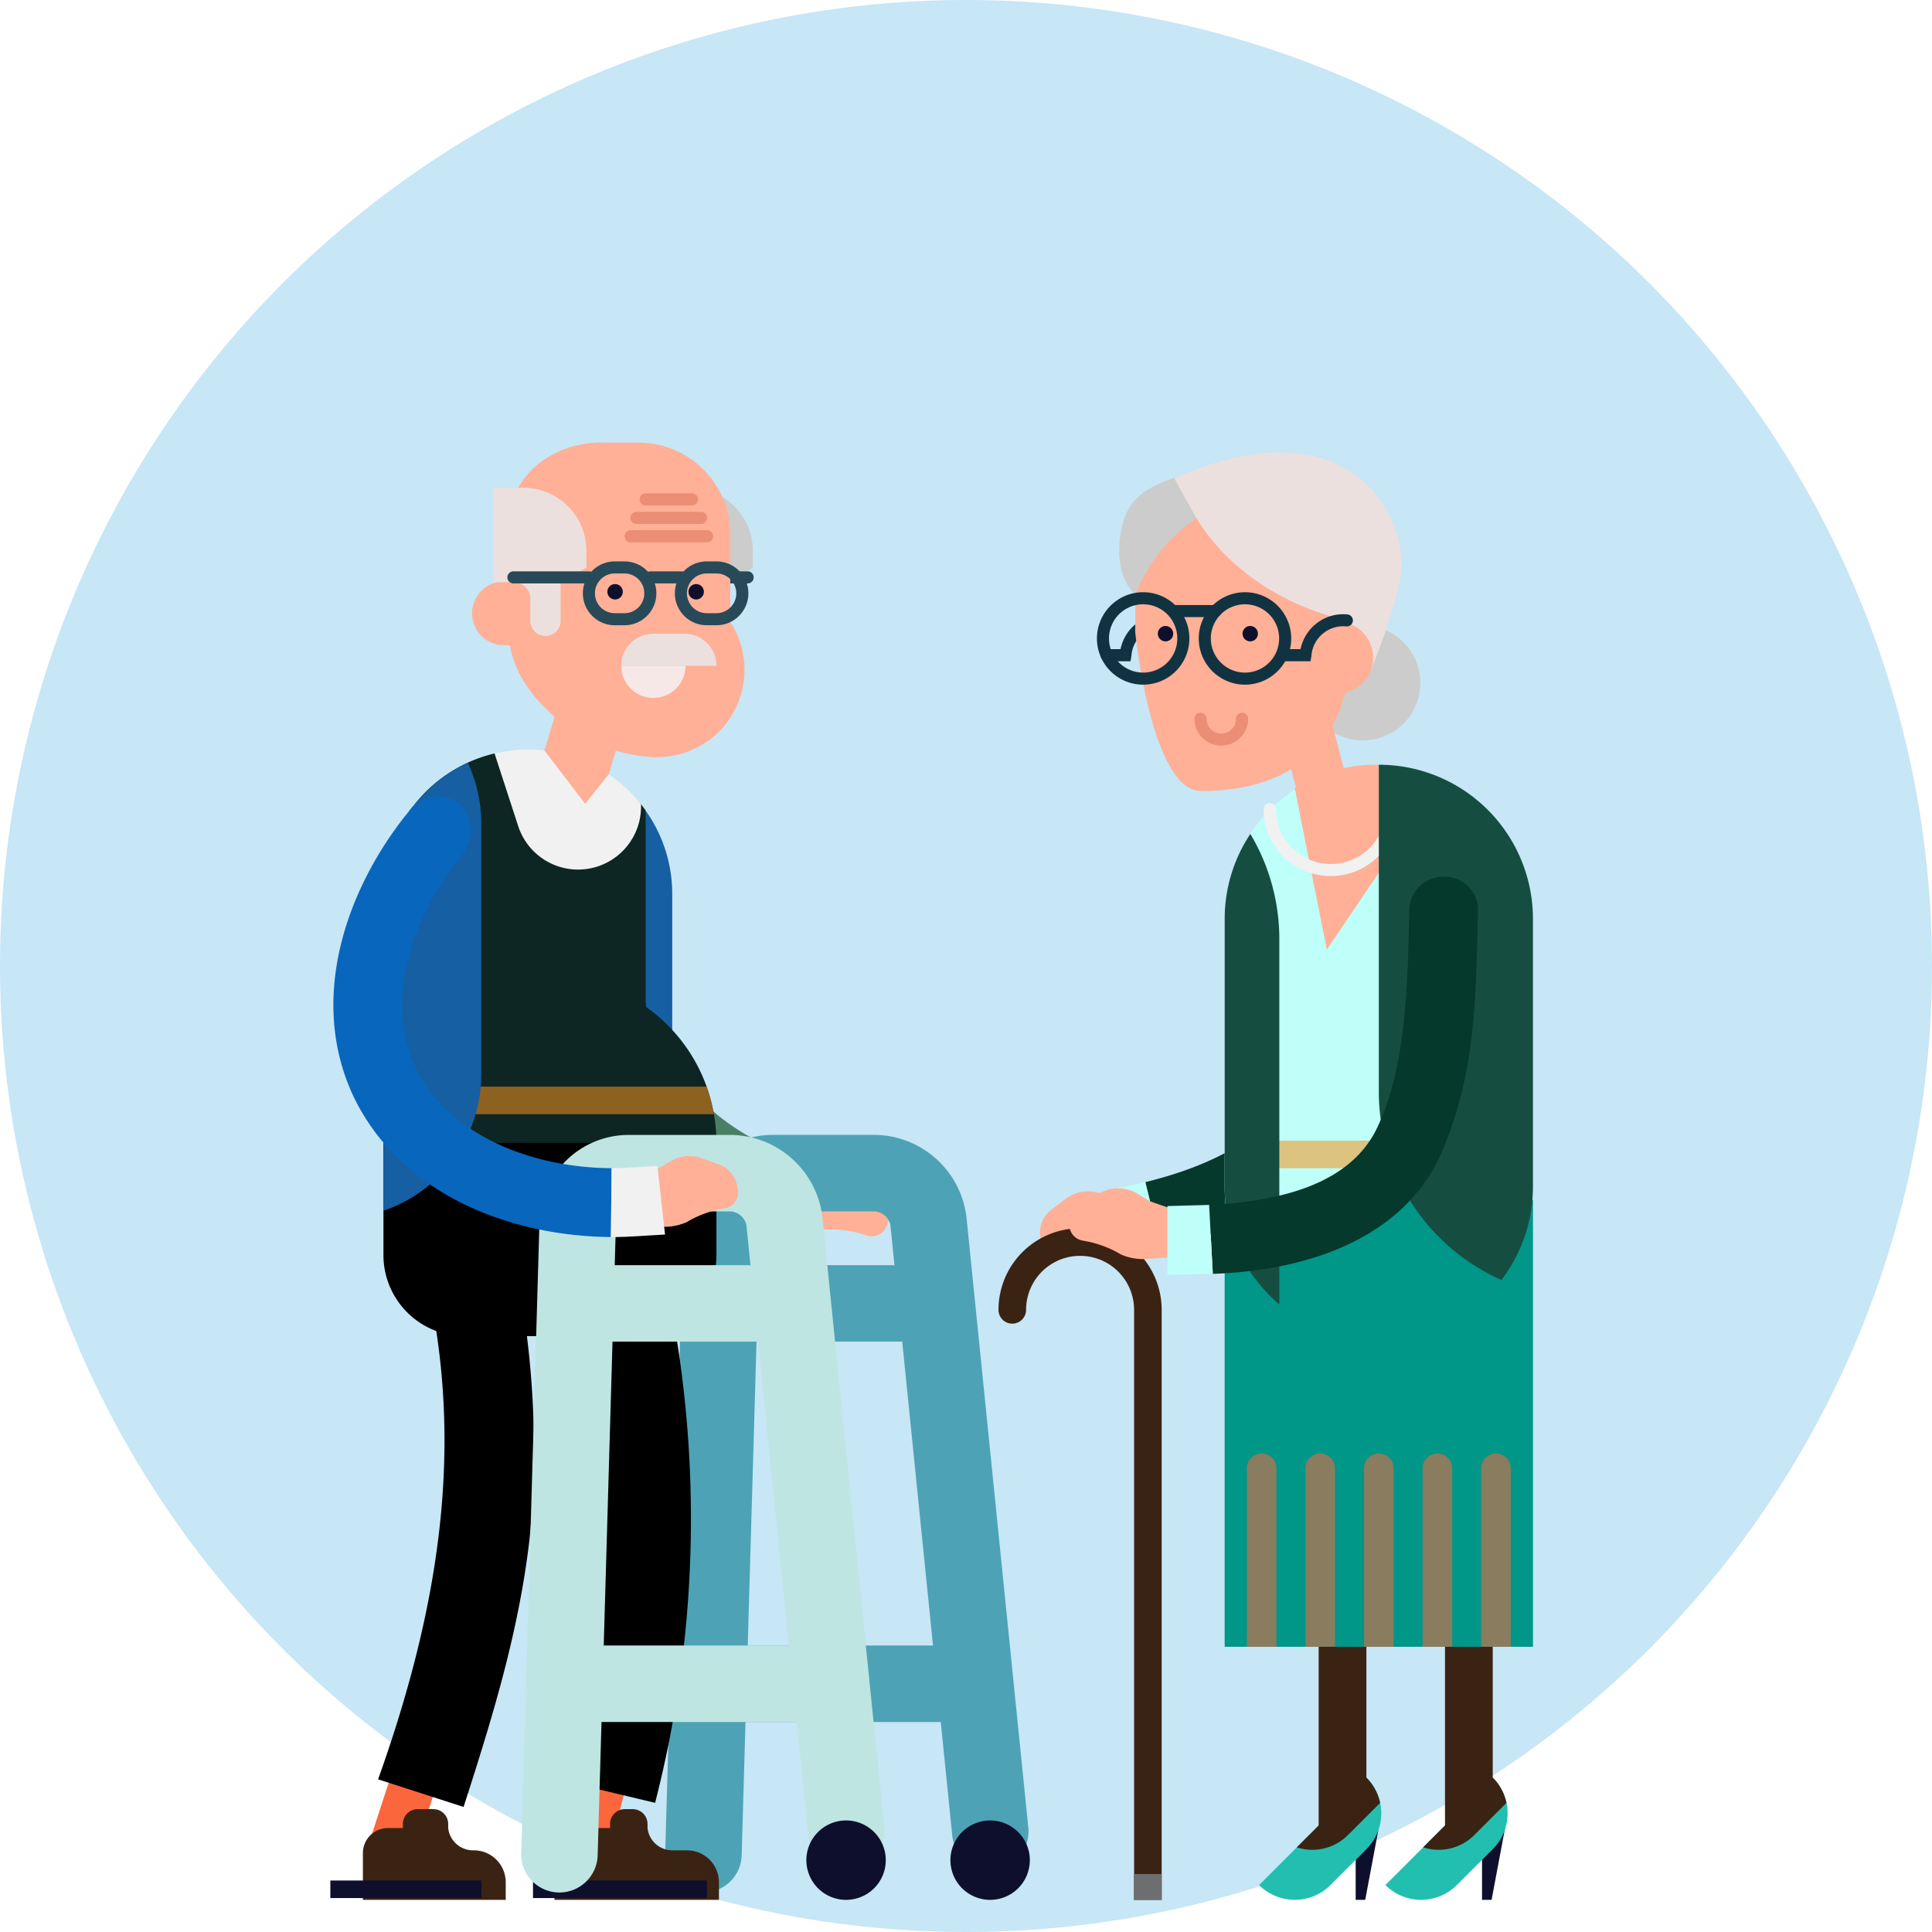 <svg xmlns="http://www.w3.org/2000/svg" xmlns:xlink="http://www.w3.org/1999/xlink" width="160" height="160" viewBox="0 0 160 160"><defs><style>.a{fill:none;}.b{fill:#0b91d8;opacity:0.227;}.c{fill:#ffb096;}.d{fill:#4a7f64;}.e{fill:#f1f1f2;}.f{fill:#4da3b5;}.g{fill:#ccc;}.h{fill:#284a58;}.i{fill:#fc663d;}.j{fill:#05392c;}.k{fill:#bffff9;}.l{fill:#0e0f2d;}.m{fill:#22bfb0;}.n{fill:#3b2314;}.o{fill:#009688;}.p{fill:#113341;}.q{opacity:0.55;}.aa,.q{mix-blend-mode:multiply;isolation:isolate;}.r{clip-path:url(#a);}.s{fill:#f6921e;}.t{fill:#ebe0de;}.u{fill:#ec8d75;}.v{fill:#154e40;}.w{clip-path:url(#b);}.x{fill:#6d6e70;}.y{fill:#0e2623;}.z{fill:#155fa2;}.ab{clip-path:url(#c);}.ac{fill:#f6e8e7;}.ad{clip-path:url(#d);}.ae{fill:#bee5e2;}.af{fill:#0866bc;}</style><clipPath id="a"><rect class="a" width="25.08" height="2.284"/></clipPath><clipPath id="b"><rect class="a" width="21.856" height="16.009"/></clipPath><clipPath id="c"><rect class="a" width="5.692" height="2.847"/></clipPath><clipPath id="d"><rect class="a" width="23.933" height="2.284"/></clipPath></defs><circle class="b" cx="80" cy="80" r="80"/><g transform="translate(27.357 36.655)"><g transform="translate(0 0)"><path class="c" d="M147.013,162.977a2.427,2.427,0,0,0-.455-2.156l-1.182-1.31a3.063,3.063,0,0,0-2.127-.888l-1.354.062a38.959,38.959,0,0,1-4.386-.874l-.753,3.243s1.113.747,2.9,1.855a4.615,4.615,0,0,0,2.228.794l.275-.011a9.018,9.018,0,0,1,2.491.325l.614.188a1.307,1.307,0,0,0,1.617-.832Z" transform="translate(-100.799 -98.53)"/><path class="d" d="M113.282,109.03c-5.187-1.767-9.432-5.1-11.2-9.97-1.867-4.836-1.629-10.622-.8-16.353a2.714,2.714,0,0,0-2.457-2.859,2.67,2.67,0,0,0-3.2,2.066c-.836,6.052-1.317,12.722,1.132,19.2,2.355,6.623,8.52,11.319,14.649,13.3Z" transform="translate(-74.694 -49.827)"/><path class="e" d="M142.221,164.027l1.36-5.543-2.944-.881-1.878,5.391Z" transform="translate(-102.05 -98.4)"/><path class="f" d="M123.286,227.163h-.093a3.167,3.167,0,0,1-3.074-3.257l1.515-52.367A7.4,7.4,0,0,1,129,164.423h8.435a7.732,7.732,0,0,1,7.64,6.87l5.108,50.418a3.167,3.167,0,1,1-6.3.638l-5.108-50.419a1.432,1.432,0,0,0-1.338-1.174H129a1.047,1.047,0,0,0-1.033.964l-1.515,52.367A3.167,3.167,0,0,1,123.286,227.163Z" transform="translate(-92.388 -107.091)"/><path class="f" d="M21.788,3.167H0A3.167,3.167,0,0,1-3.167,0,3.167,3.167,0,0,1,0-3.167H21.788A3.167,3.167,0,0,1,24.955,0,3.167,3.167,0,0,1,21.788,3.167Z" transform="translate(31.375 102.785)"/><path class="f" d="M17.683,3.167H0A3.167,3.167,0,0,1-3.167,0,3.167,3.167,0,0,1,0-3.167H17.683A3.167,3.167,0,0,1,20.85,0,3.167,3.167,0,0,1,17.683,3.167Z" transform="translate(32.288 71.287)"/><path class="g" d="M113.612,17.775V9.951h2.5a5.226,5.226,0,0,1,5.227,5.226v1.4l-2.139,1.2Z" transform="translate(-86.349 -6.213)"/><path class="h" d="M0,.5A.5.5,0,0,1-.5,0,.5.5,0,0,1,0-.5h2.58a.5.5,0,0,1,.5.5.5.5,0,0,1-.5.5Z" transform="translate(31.979 11.161)"/><path class="i" d="M96.421,296.958a1.759,1.759,0,0,1-2.266,1.1,1.849,1.849,0,0,1-1.442-2.1l1.449-5.668a1.767,1.767,0,0,1,2.2-1.193,1.837,1.837,0,0,1,1.548,2.049Z" transform="translate(-73.272 -180.468)"/><path d="M93.37,218.867a86.955,86.955,0,0,0,.412-41.921c-.363-1.686.963-3.45,2.958-3.937a3.425,3.425,0,0,1,4.314,2.368,94.657,94.657,0,0,1-.447,45.215Z" transform="translate(-73.711 -107.945)"/><path class="c" d="M197.479,168.659a2.426,2.426,0,0,1,.862-2.028l1.412-1.057a3.067,3.067,0,0,1,2.258-.462l1.317.322a38.941,38.941,0,0,0,4.472-.013l.115,3.327s-1.237.519-3.205,1.263a4.629,4.629,0,0,1-2.34.349l-.268-.064a9.031,9.031,0,0,0-2.507-.161l-.639.066a1.307,1.307,0,0,1-1.427-1.128Z" transform="translate(-138.704 -103.052)"/><path class="j" d="M222.077,127.186c5.564-1.488,12.387-3.8,15.58-10.692,2.745-7.058-.24-13.577-2.973-18.639a2.576,2.576,0,0,0-3.672-.63c-1.33.845-1.917,2.379-1.309,3.42,2.577,4.532,4.369,9.8,2.7,13.615-1.6,3.845-6.635,6.141-11.695,7.384Z" transform="translate(-153.215 -60.398)"/><path class="k" d="M212.975,163.667,214,169.282l3.248-.7-1.368-5.542Z" transform="translate(-148.387 -101.795)"/><path class="l" d="M267.083,310.336h.79l1.237-6.575h-2.027Z" transform="translate(-182.169 -189.653)"/><path class="m" d="M245.788,303.221h0a4.176,4.176,0,0,0,5.91,0l2.985-2.982a4.18,4.18,0,0,0,0-5.912Z" transform="translate(-168.873 -183.764)"/><path class="n" d="M258.342,299.08A4.174,4.174,0,0,1,254.1,300.1l5.771-5.771a4.164,4.164,0,0,1,1.132,2.09Z" transform="translate(-174.064 -183.765)"/><path class="n" d="M258.92,184.366V230.4l3.953-2.5V184.366Z" transform="translate(-177.072 -115.109)"/><path class="l" d="M294.938,310.336h.791l1.236-6.575h-2.027Z" transform="translate(-199.56 -189.653)"/><path class="m" d="M273.646,303.221h0a4.176,4.176,0,0,0,5.91,0l2.984-2.982a4.18,4.18,0,0,0,0-5.912Z" transform="translate(-186.267 -183.764)"/><path class="n" d="M286.2,299.08a4.173,4.173,0,0,1-4.241,1.019l5.77-5.771a4.153,4.153,0,0,1,1.132,2.09Z" transform="translate(-191.458 -183.765)"/><path class="n" d="M286.777,184.366V230.4l3.953-2.5V184.366Z" transform="translate(-194.465 -115.109)"/><path class="k" d="M263.732,105.967a12.767,12.767,0,0,1-25.534,0V83.782a12.767,12.767,0,1,1,25.534,0Z" transform="translate(-164.134 -44.338)"/><path class="o" d="M0,0H25.534V36.977H0Z" transform="translate(74.064 62.748)"/><path class="p" d="M214.155,42.581h-1.976a.5.5,0,0,1,0-1h1.151a3.608,3.608,0,0,1,3.835-2.882.5.5,0,0,1,0,1,2.645,2.645,0,0,0-2.938,2.468Z" transform="translate(-147.889 -24.474)"/><g class="q" transform="translate(74.291 57.808)"><g transform="translate(0 0)"><g class="r"><rect class="s" width="25.08" height="2.284" transform="translate(0)"/></g></g></g><path class="g" d="M256.006,45.075a4.758,4.758,0,1,0,4.758-4.759,4.757,4.757,0,0,0-4.758,4.759" transform="translate(-175.253 -25.172)"/><path class="c" d="M250.245,60.178l2.079,7.966a2.116,2.116,0,1,0,4.094-1.069l-2.081-7.964Z" transform="translate(-171.656 -36.906)"/><path class="c" d="M224.012,8.143l14.649,3.623-2.4,10.458s.876,11.715-12.322,11.715c-4.116,0-5.452-13.151-5.452-13.151l.018-5.871c0-3.04,5.5-6.773,5.5-6.773" transform="translate(-151.83 -5.084)"/><path class="l" d="M242.143,41.067a.636.636,0,1,0,.636-.638.636.636,0,0,0-.636.638" transform="translate(-166.598 -25.242)"/><path class="l" d="M223.468,41.067a.636.636,0,1,0,.636-.638.636.636,0,0,0-.636.638" transform="translate(-154.938 -25.242)"/><path class="g" d="M222.127,9.721a13.951,13.951,0,0,0-5.836,6.838c-1.575-1.5-1.541-4.1-1-6.031.544-1.956,1.971-2.811,3.8-3.5a11.042,11.042,0,0,1,3.145-.677Z" transform="translate(-149.622 -3.965)"/><path class="t" d="M241.362,16.085c-5.339-1.2-10.283-4.457-12.771-9.028-.51-.935-1.05-1.832-1.533-2.781,3.589-1.449,7.265-2.622,11.188-1.857a9.313,9.313,0,0,1,7.658,8.905c.036,2.076-1.85,7.313-2.692,9.173Z" transform="translate(-157.179 -1.36)"/><path class="c" d="M263.005,45.41a2.972,2.972,0,1,0,0-5.945" transform="translate(-179.623 -24.64)"/><path class="p" d="M237.147,33.813a3.828,3.828,0,1,1-3.828,3.827A3.832,3.832,0,0,1,237.147,33.813Zm0,6.656a2.828,2.828,0,1,0-2.828-2.828A2.832,2.832,0,0,0,237.147,40.469Z" transform="translate(-161.4 -21.423)"/><path class="p" d="M214.7,33.813a3.828,3.828,0,1,1-3.828,3.827A3.832,3.832,0,0,1,214.7,33.813Zm0,6.656a2.828,2.828,0,1,0-2.828-2.828A2.832,2.832,0,0,0,214.7,40.469Z" transform="translate(-147.386 -21.423)"/><path class="p" d="M3.4.5H0A.5.5,0,0,1-.5,0,.5.5,0,0,1,0-.5H3.4a.5.5,0,0,1,.5.5A.5.5,0,0,1,3.4.5Z" transform="translate(69.913 13.953)"/><path class="p" d="M253.452,42.581h-2.209a.5.5,0,0,1,0-1h1.384a3.606,3.606,0,0,1,3.835-2.882.5.5,0,0,1,0,1,2.644,2.644,0,0,0-2.937,2.468Z" transform="translate(-172.279 -24.474)"/><path class="c" d="M256.306,86.323l4.372-6.472v-8.82c-.106,0-.21-.017-.317-.017a12.692,12.692,0,0,0-6.719,1.926Z" transform="translate(-173.777 -44.338)"/><path class="u" d="M234.6,63.106a2.225,2.225,0,0,1-2.223-2.223.5.5,0,0,1,1,0,1.223,1.223,0,0,0,2.446,0,.5.5,0,0,1,1,0A2.225,2.225,0,0,1,234.6,63.106Z" transform="translate(-160.815 -38.013)"/><path class="e" d="M253.192,86.325a5.562,5.562,0,0,1-5.556-5.556.5.5,0,0,1,1,0,4.556,4.556,0,0,0,9.113,0,.5.5,0,0,1,1,0A5.563,5.563,0,0,1,253.192,86.325Z" transform="translate(-170.339 -50.428)"/><path class="v" d="M272.186,71.014h0V98.073a17.077,17.077,0,0,0,10.152,15.611,12.692,12.692,0,0,0,2.613-7.717V83.782a12.766,12.766,0,0,0-12.766-12.768" transform="translate(-185.355 -44.338)"/><path class="v" d="M238.2,93.3v22.186a12.733,12.733,0,0,0,4.525,9.74V95a16.992,16.992,0,0,0-2.4-8.737A12.707,12.707,0,0,0,238.2,93.3" transform="translate(-164.134 -53.857)"/><g class="q" transform="translate(75.903 83.716)"><g transform="translate(0 0)"><g class="w"><path class="i" d="M257.233,222.858a1.225,1.225,0,0,0-1.224,1.225v14.784h2.449V224.083a1.225,1.225,0,0,0-1.225-1.225" transform="translate(-251.158 -222.858)"/><path class="i" d="M283.066,222.858a1.224,1.224,0,0,0-1.224,1.225v14.784h2.448V224.083a1.225,1.225,0,0,0-1.225-1.225" transform="translate(-267.286 -222.858)"/><path class="i" d="M270.15,222.858a1.225,1.225,0,0,0-1.224,1.225v14.784h2.448V224.083a1.225,1.225,0,0,0-1.224-1.225" transform="translate(-259.222 -222.858)"/><path class="i" d="M245.542,238.867V224.082a1.224,1.224,0,0,0-2.449,0v14.784Z" transform="translate(-243.093 -222.858)"/><path class="i" d="M295.983,222.858a1.225,1.225,0,0,0-1.225,1.225v14.784h2.449V224.083a1.225,1.225,0,0,0-1.224-1.225" transform="translate(-275.351 -222.858)"/></g></g></g><path class="n" d="M199.568,228.824V179.963a4.473,4.473,0,0,0-8.946,0,1.142,1.142,0,0,1-2.284,0,6.757,6.757,0,1,1,13.514,0v48.861Z" transform="translate(-133.004 -108.141)"/><path class="c" d="M204.062,166.807a2.424,2.424,0,0,1,1.423-1.683l1.661-.593a3.069,3.069,0,0,1,2.295.226l1.163.7a39.086,39.086,0,0,0,4.276,1.31l-.874,3.212s-1.335.13-3.435.258a4.627,4.627,0,0,1-2.338-.357l-.237-.14a9.028,9.028,0,0,0-2.347-.895l-.63-.125a1.308,1.308,0,0,1-1.03-1.5Z" transform="translate(-142.764 -102.646)"/><path class="j" d="M235.079,128.606c6.324-.2,15.35-2.152,18.863-9.862,3.09-6.99,2.884-13.754,3.116-20.294a2.757,2.757,0,0,0-2.83-2.722,2.791,2.791,0,0,0-2.877,2.65c-.133,6.284-.263,12.919-2.536,17.859-2.136,4.861-7.879,6.335-14.041,6.67Z" transform="translate(-161.996 -59.767)"/><path class="k" d="M225.583,168.166v5.708l3.758-.1-.306-5.7Z" transform="translate(-156.258 -104.941)"/><rect class="x" width="2.284" height="2.141" transform="translate(66.564 118.542)"/><path class="y" d="M74.468,73.254q-.2-.282-.415-.552L61.964,68.516a11.963,11.963,0,0,0-9.219,11.643v20.782a11.959,11.959,0,0,0,23.917,0V95.465Z" transform="translate(-48.346 -42.778)"/><path class="e" d="M80,67.676a11.987,11.987,0,0,0-2.756.332l1.954,6a5.214,5.214,0,0,0,10.17-1.8A11.93,11.93,0,0,0,80,67.676" transform="translate(-63.641 -42.254)"/><path class="z" d="M110.552,96.451a11.891,11.891,0,0,0,2.2,6.9V88.044a11.885,11.885,0,0,0-2.2-6.9Z" transform="translate(-84.438 -50.663)"/><path class="y" d="M80.322,131.468a13.789,13.789,0,1,1-13.789-13.789,13.789,13.789,0,0,1,13.789,13.789" transform="translate(-48.346 -73.473)"/><path d="M80.322,163.675a6.716,6.716,0,0,1-6.715,6.715H59.459a6.714,6.714,0,0,1-6.715-6.715v-9.284H80.323Z" transform="translate(-48.346 -96.394)"/><path class="n" d="M101.418,304.677h-1.207a2.069,2.069,0,0,1-2.058-1.846s0-.336,0-.336a1.229,1.229,0,0,0-1.228-1.228h-.649a1.229,1.229,0,0,0-1.228,1.228v.336h-2.53a2.072,2.072,0,0,0-2.071,2.072v3.876h13.62v-1.456a2.645,2.645,0,0,0-2.646-2.646" transform="translate(-71.884 -188.096)"/><rect class="l" width="14.409" height="1.453" transform="translate(16.783 119.081)"/><path class="c" d="M94.391,39.551a2.832,2.832,0,0,0-3.531,1.89l-2.627,8.677,3.377,4.413,1.944-2.444,2.727-9.005a2.832,2.832,0,0,0-1.889-3.531" transform="translate(-70.503 -24.617)"/><path class="c" d="M98.744,7.595V17.668c0,3.083-1.268,6.11-6.153,8.364-5.616,0-12.171-5.045-12.171-10.265V6.644C80.42,2.975,83.829,0,88.034,0h3.1a7.6,7.6,0,0,1,7.614,7.594" transform="translate(-65.625 0)"/><path class="c" d="M74.922,30.628a2.636,2.636,0,1,0,0,5.272h2.631V30.628Z" transform="translate(-60.545 -19.123)"/><g class="aa" transform="translate(18.263 29.914)"><g transform="translate(0 0)"><g class="ab"><path class="e" d="M89.652,82.479,92.5,79.633l2.846,2.847Z" transform="translate(-89.652 -79.633)"/></g></g></g><path class="c" d="M106.235,45.584a7.224,7.224,0,1,0,5.083-13.524Z" transform="translate(-81.743 -20.017)"/><path class="ac" d="M105.156,49.2a2.665,2.665,0,1,0,5.33,0Z" transform="translate(-81.069 -30.721)"/><path class="l" d="M120.629,32.465a.638.638,0,1,1,.638-.637.638.638,0,0,1-.638.637" transform="translate(-90.331 -19.473)"/><path class="l" d="M102.749,32.465a.638.638,0,1,1,.639-.637.638.638,0,0,1-.639.637" transform="translate(-79.168 -19.473)"/><path class="t" d="M113.048,44.795a2.653,2.653,0,0,0-2.653-2.653h-2.586a2.653,2.653,0,0,0-2.653,2.653Z" transform="translate(-81.069 -26.312)"/><path class="t" d="M79.424,9.95a5.226,5.226,0,0,1,5.227,5.226v1.395l-2.138,1.2v3.2a1.253,1.253,0,0,1-2.506,0V18.994a1.409,1.409,0,0,0-1.541-1.22H76.924V9.95Z" transform="translate(-63.443 -6.212)"/><path class="u" d="M6.34.5H0A.5.5,0,0,1-.5,0,.5.5,0,0,1,0-.5H6.34a.5.5,0,0,1,.5.5A.5.5,0,0,1,6.34.5Z" transform="translate(24.863 7.755)"/><path class="u" d="M5.361.5H0A.5.5,0,0,1-.5,0,.5.5,0,0,1,0-.5H5.361a.5.5,0,0,1,.5.5A.5.5,0,0,1,5.361.5Z" transform="translate(25.352 6.236)"/><path class="u" d="M3.839.5H0A.5.5,0,0,1-.5,0,.5.5,0,0,1,0-.5H3.839a.5.5,0,0,1,.5.5A.5.5,0,0,1,3.839.5Z" transform="translate(26.113 4.702)"/><g class="q" transform="translate(7.824 53.334)"><g transform="translate(0 0)"><g class="ad"><path class="s" d="M85.191,141.979H61.864v2.284H85.8a13.692,13.692,0,0,0-.606-2.284" transform="translate(-61.864 -141.979)"/></g></g></g><path class="i" d="M53.619,296.985a1.938,1.938,0,0,1-3.648-1.2l1.858-5.693a1.938,1.938,0,0,1,3.658,1.171Z" transform="translate(-46.568 -180.424)"/><path d="M51.563,218.687c5-14.006,7.25-27.521,3.93-41.754a3.549,3.549,0,0,1,3.021-3.884,3.476,3.476,0,0,1,4.29,2.5,75.89,75.89,0,0,1,1.307,23.183c-.894,7.845-3.194,15.176-5.468,22.242Z" transform="translate(-47.608 -107.985)"/><path class="z" d="M60.845,96.374V75.594a11.9,11.9,0,0,0-1.112-5.012,11.95,11.95,0,0,0-6.989,10.867v20.782c0,.011,0,2.988,0,5.454a11.955,11.955,0,0,0,8.1-11.31" transform="translate(-48.346 -44.068)"/><path class="n" d="M57.4,304.677h-.062a2.07,2.07,0,0,1-2.059-1.846s0-.336,0-.336a1.228,1.228,0,0,0-1.228-1.228h-1.3a1.229,1.229,0,0,0-1.228,1.228v.336H50.286a2.072,2.072,0,0,0-2.071,2.072v3.876H60.043v-1.456a2.645,2.645,0,0,0-2.646-2.646" transform="translate(-45.518 -188.096)"/><rect class="l" width="12.514" height="1.453" transform="translate(0 119.081)"/><path class="h" d="M0,.5A.5.5,0,0,1-.5,0,.5.5,0,0,1,0-.5H6.252a.5.5,0,0,1,.5.5.5.5,0,0,1-.5.5Z" transform="translate(15.162 11.161)"/><path class="h" d="M0,.5A.5.5,0,0,1-.5,0,.5.5,0,0,1,0-.5H2.579a.5.5,0,0,1,.5.5.5.5,0,0,1-.5.5Z" transform="translate(26.5 11.161)"/><path class="h" d="M2.142-.5h.8a2.644,2.644,0,1,1,0,5.288h-.8a2.644,2.644,0,0,1,0-5.288Zm.8,4.288A1.644,1.644,0,1,0,2.942.5h-.8a1.644,1.644,0,0,0,0,3.288Z" transform="translate(29.034 10.338)"/><path class="h" d="M2.143-.5h.8a2.644,2.644,0,0,1,0,5.288h-.8a2.644,2.644,0,1,1,0-5.288Zm.8,4.288A1.644,1.644,0,0,0,2.943.5h-.8a1.644,1.644,0,1,0,0,3.288Z" transform="translate(21.414 10.338)"/><path class="ae" d="M91.543,227.163h-.093a3.167,3.167,0,0,1-3.074-3.257l1.515-52.367a7.4,7.4,0,0,1,7.364-7.114h8.436a7.733,7.733,0,0,1,7.64,6.87l5.1,50.372a3.167,3.167,0,1,1-6.3.638l-5.1-50.372a1.432,1.432,0,0,0-1.338-1.173H97.255a1.048,1.048,0,0,0-1.033.965l-1.515,52.366A3.167,3.167,0,0,1,91.543,227.163Z" transform="translate(-72.569 -107.091)"/><path class="ae" d="M21.787,3.167H0A3.167,3.167,0,0,1-3.167,0,3.167,3.167,0,0,1,0-3.167H21.787A3.167,3.167,0,0,1,24.954,0,3.167,3.167,0,0,1,21.787,3.167Z" transform="translate(19.452 102.785)"/><path class="ae" d="M17.684,3.167H0A3.167,3.167,0,0,1-3.167,0,3.167,3.167,0,0,1,0-3.167H17.684A3.167,3.167,0,0,1,20.851,0,3.167,3.167,0,0,1,17.684,3.167Z" transform="translate(20.364 71.287)"/><path class="c" d="M112.71,159.678A2.425,2.425,0,0,0,111.288,158l-1.661-.593a3.07,3.07,0,0,0-2.294.226l-1.163.7a39.141,39.141,0,0,1-4.276,1.31l.873,3.211s1.335.131,3.436.259a4.636,4.636,0,0,0,2.338-.357l.237-.141a9,9,0,0,1,2.347-.894l.629-.125a1.308,1.308,0,0,0,1.031-1.5Z" transform="translate(-79.032 -98.195)"/><path class="af" d="M64.743,108.738c-6.684-.035-13.581-2.789-16.188-8.3C45.877,95.01,48.13,87.994,52.447,82.7a3.084,3.084,0,0,0-.322-4.141,2.892,2.892,0,0,0-4.2.663c-4.865,5.955-8.528,15.279-4.5,23.7,4.1,8.315,13.384,11.462,21.263,11.517Z" transform="translate(-41.448 -48.649)"/><path class="e" d="M107.366,165.163l-.631-5.673c-1.264.048-2.534.177-3.792.177l-.064,5.708c1.5,0,2.991-.138,4.487-.212" transform="translate(-79.648 -99.578)"/><path class="l" d="M152.559,307.048a3.288,3.288,0,1,0-3.288,3.288,3.288,3.288,0,0,0,3.288-3.288" transform="translate(-106.56 -189.653)"/><path class="l" transform="translate(6.352 122.84)"/><path class="l" d="M184.318,307.048a3.288,3.288,0,1,0-3.288,3.288,3.288,3.288,0,0,0,3.288-3.288" transform="translate(-126.389 -189.653)"/></g></g></svg>